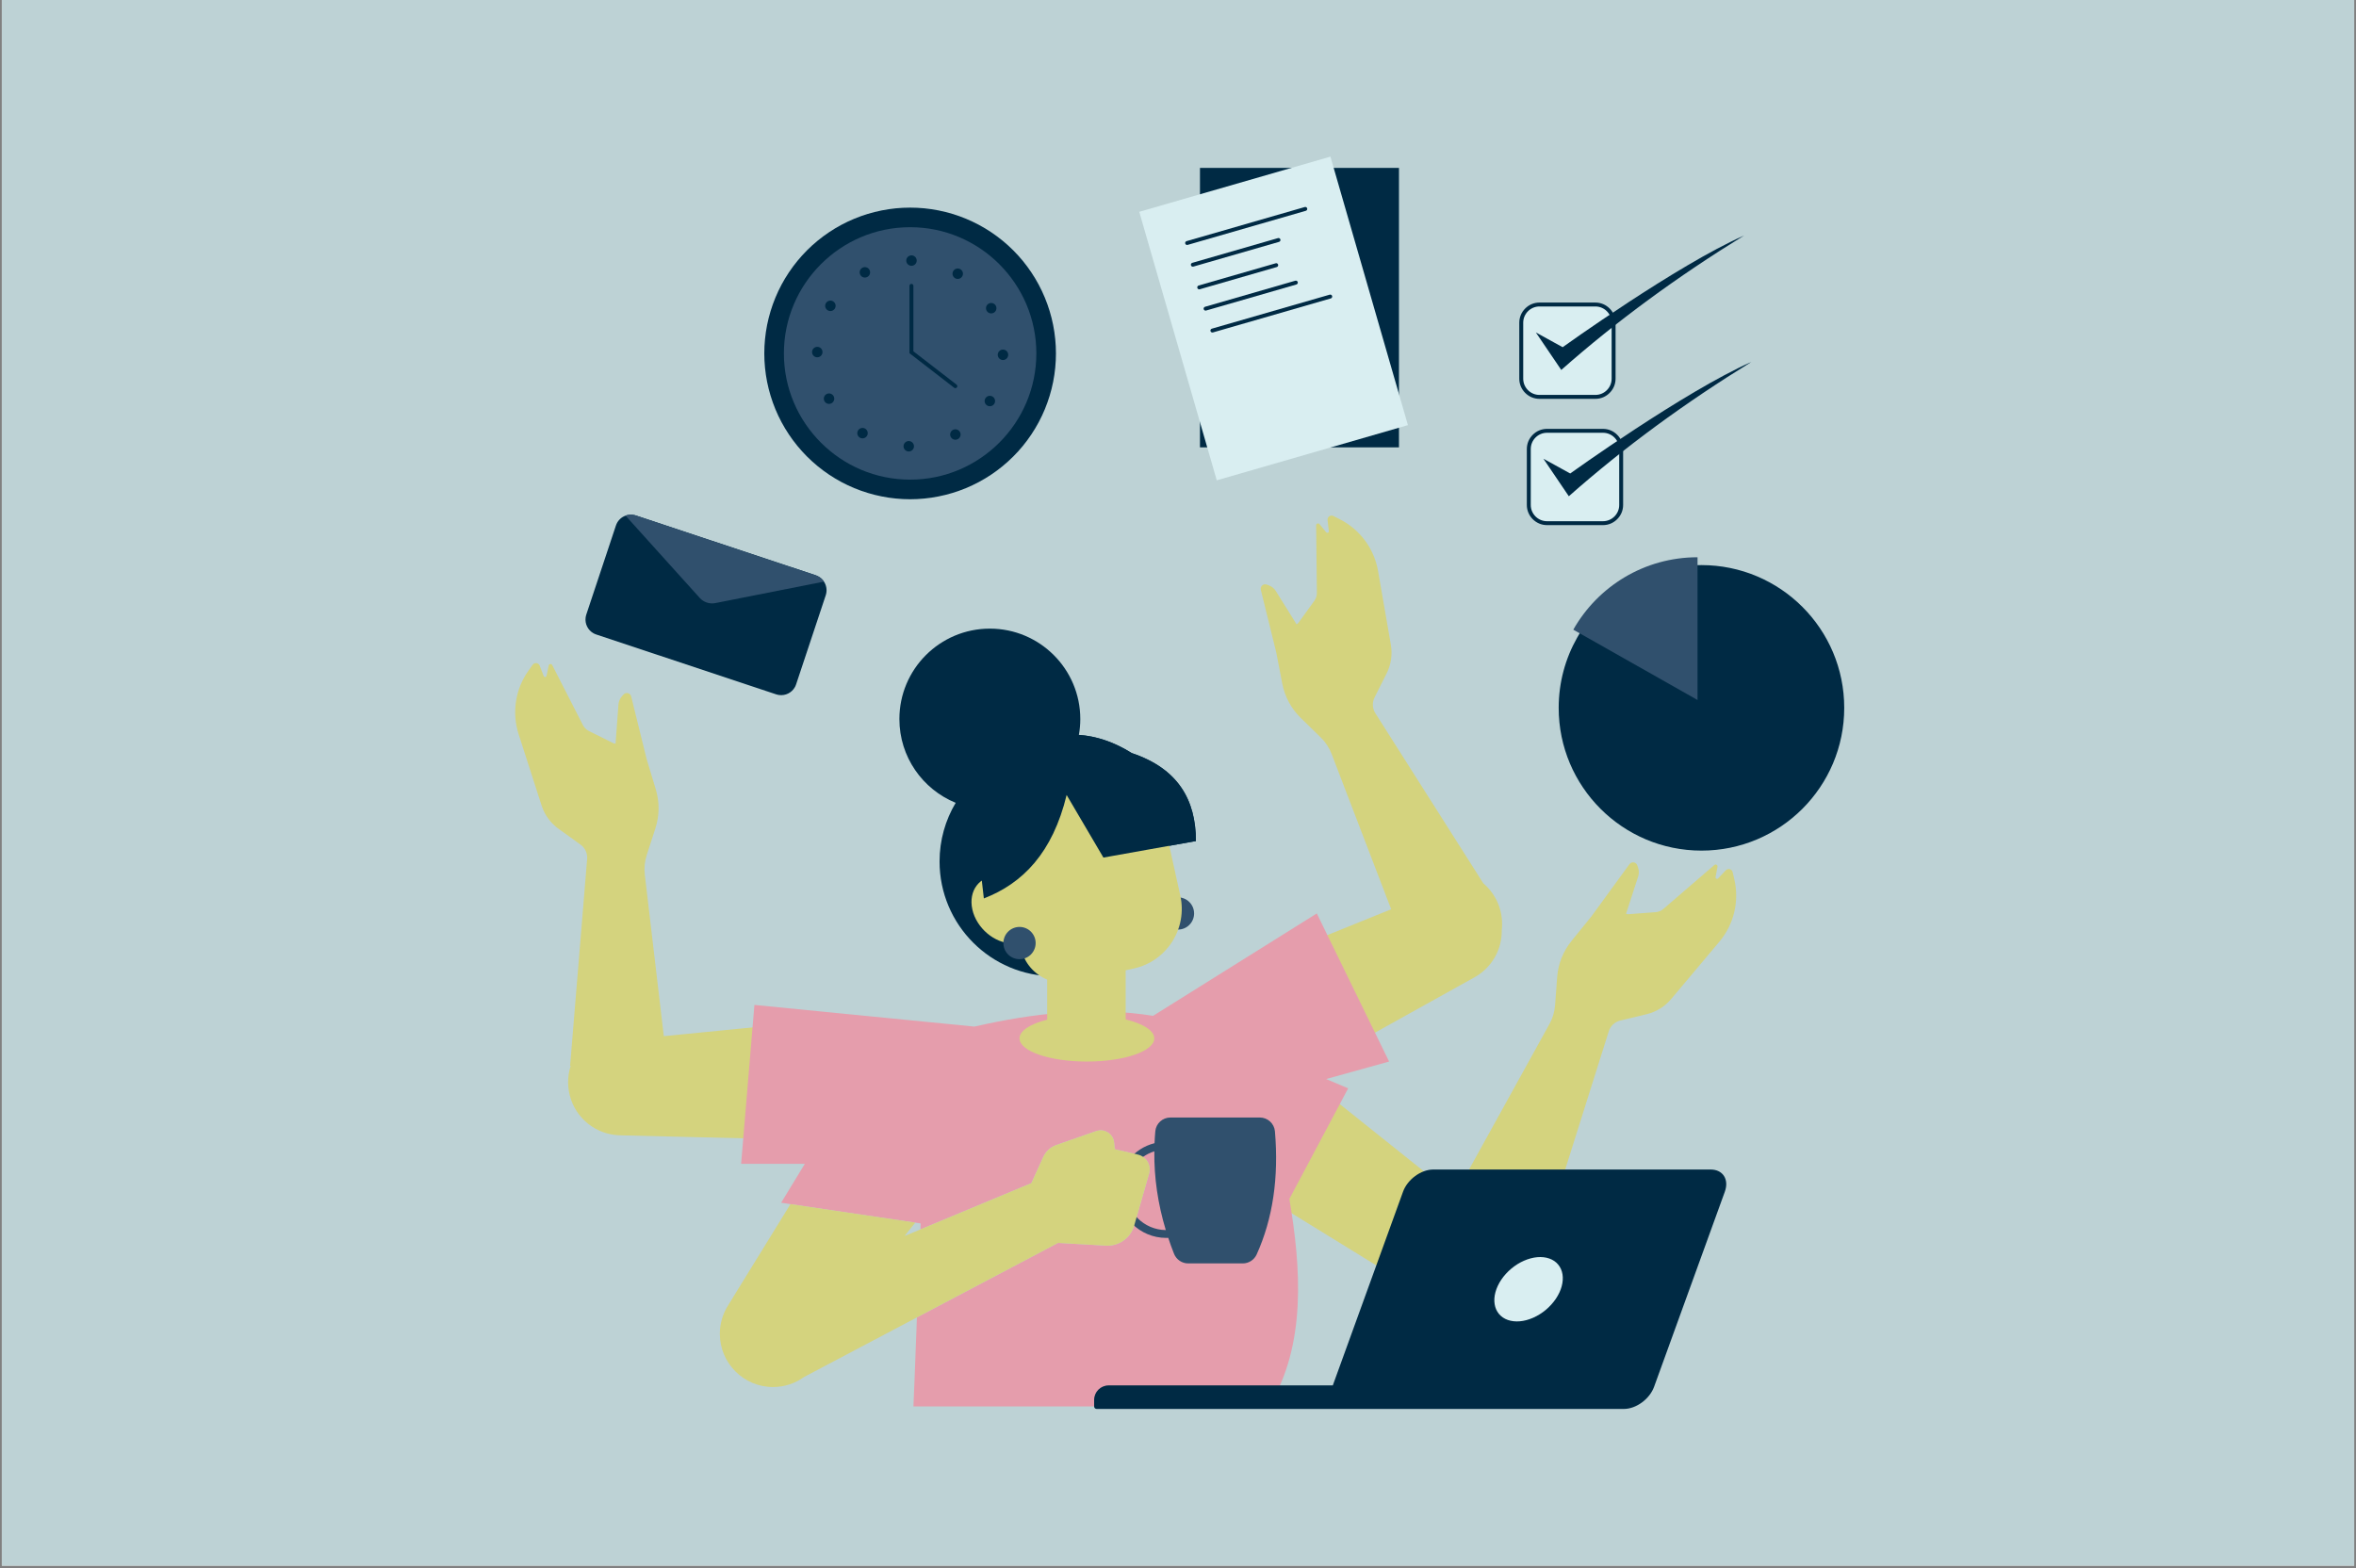 <svg xmlns="http://www.w3.org/2000/svg" xmlns:xlink="http://www.w3.org/1999/xlink" width="640" viewBox="0 0 480 319.5" height="426" preserveAspectRatio="xMidYMid meet"><rect x="0" y="0" width="480" height="319.5" fill="#808080" stroke="none"/><defs><clipPath id="cf59dfcaee"><path d="M 0.375 0 L 479.625 0 L 479.625 319 L 0.375 319 Z M 0.375 0 " clip-rule="nonzero"></path></clipPath><clipPath id="6fd7082c29"><path d="M 104.254 135 L 189 135 L 189 233 L 104.254 233 Z M 104.254 135 " clip-rule="nonzero"></path></clipPath><clipPath id="fc425022d7"><path d="M 232 31.898 L 287 31.898 L 287 98 L 232 98 Z M 232 31.898 " clip-rule="nonzero"></path></clipPath><clipPath id="737e815318"><path d="M 222 238 L 352 238 L 352 287.25 L 222 287.25 Z M 222 238 " clip-rule="nonzero"></path></clipPath></defs><g clip-path="url(#cf59dfcaee)"><path fill="#ffffff" d="M 0.375 0 L 479.625 0 L 479.625 319 L 0.375 319 Z M 0.375 0 " fill-opacity="1" fill-rule="nonzero"></path><path fill="#bdd2d5" d="M 0.375 0 L 479.625 0 L 479.625 319 L 0.375 319 Z M 0.375 0 " fill-opacity="1" fill-rule="nonzero"></path></g><path fill="#002a44" d="M 243.648 171.367 C 243.641 162.977 240.012 156.598 230.574 153.445 C 226.938 151.164 223.348 149.992 219.805 149.742 C 219.992 148.695 220.094 147.617 220.094 146.512 C 220.094 136.336 211.844 128.086 201.668 128.086 C 191.488 128.086 183.238 136.336 183.238 146.512 C 183.238 154.227 187.98 160.832 194.707 163.578 C 192.621 167.074 191.422 171.164 191.422 175.531 C 191.422 188.445 201.891 198.918 214.805 198.918 C 227.723 198.918 238.191 188.445 238.191 175.531 C 238.191 174.461 238.113 173.41 237.973 172.379 Z M 243.648 171.367 " fill-opacity="1" fill-rule="nonzero"></path><g clip-path="url(#6fd7082c29)"><path fill="#d4d37e" d="M 182.566 209.184 C 179.68 207.309 176.32 206.762 173.191 207.379 L 173.191 207.371 L 135.242 211.125 L 131.371 178.227 C 131.211 176.875 131.344 175.504 131.766 174.207 L 133.531 168.758 C 134.363 166.191 134.391 163.43 133.609 160.844 L 131.734 154.629 L 128.594 141.902 C 128.418 141.191 127.516 140.965 127.027 141.516 L 126.719 141.859 C 126.297 142.332 126.047 142.93 126 143.559 L 125.41 151.52 C 125.254 151.523 125.09 151.492 124.934 151.414 L 119.969 148.941 C 119.449 148.68 119.027 148.262 118.762 147.742 L 112.508 135.508 C 112.344 135.184 111.863 135.25 111.789 135.605 L 111.352 137.715 C 111.293 138.008 110.883 138.043 110.777 137.762 L 109.953 135.633 C 109.715 135.023 108.895 134.918 108.516 135.453 L 107.648 136.676 C 104.988 140.43 104.254 145.215 105.66 149.594 L 110.34 164.121 C 110.953 166.035 112.168 167.703 113.797 168.875 L 118.277 172.098 C 119.207 172.766 119.715 173.871 119.621 175.008 L 116.152 217.141 L 116.262 217.184 C 114.801 221.73 116.477 226.863 120.672 229.586 C 122.477 230.758 124.5 231.316 126.504 231.328 L 126.5 231.332 L 174.414 232.488 L 174.414 232.48 C 178.98 232.922 183.625 230.875 186.297 226.766 C 190.121 220.879 188.453 213.008 182.566 209.184 Z M 182.566 209.184 " fill-opacity="1" fill-rule="nonzero"></path></g><path fill="#d4d37e" d="M 306.031 188.285 C 306.031 184.957 304.547 181.969 302.199 179.977 L 280.207 145.324 C 279.594 144.355 279.531 143.145 280.039 142.121 L 282.516 137.188 C 283.41 135.395 283.711 133.348 283.367 131.371 L 280.758 116.332 C 279.969 111.805 277.094 107.91 272.992 105.816 L 271.66 105.141 C 271.074 104.844 270.398 105.316 270.469 105.969 L 270.734 108.234 C 270.766 108.531 270.391 108.691 270.199 108.461 L 268.832 106.793 C 268.602 106.512 268.145 106.68 268.145 107.039 L 268.297 120.785 C 268.305 121.367 268.121 121.934 267.785 122.406 L 264.539 126.898 C 264.434 127.043 264.309 127.148 264.164 127.219 L 259.941 120.441 C 259.613 119.906 259.109 119.492 258.52 119.27 L 258.09 119.109 C 257.395 118.852 256.699 119.469 256.875 120.188 L 260.012 132.91 L 261.242 139.281 C 261.746 141.93 263.055 144.363 264.984 146.258 L 269.082 150.258 C 270.055 151.207 270.812 152.363 271.301 153.633 L 283.43 185.266 L 247.758 199.711 L 247.762 199.719 C 244.703 200.625 241.98 202.672 240.297 205.672 C 236.863 211.793 239.039 219.539 245.16 222.973 C 249.438 225.375 254.504 225.023 258.344 222.516 L 258.348 222.52 L 300.234 199.23 L 300.23 199.23 C 302 198.285 303.531 196.852 304.586 194.977 C 305.559 193.242 305.992 191.352 305.961 189.496 C 306.004 189.098 306.031 188.695 306.031 188.285 Z M 306.031 188.285 " fill-opacity="1" fill-rule="nonzero"></path><path fill="#d4d37e" d="M 353.344 179.164 L 353.004 177.707 C 352.855 177.066 352.055 176.852 351.605 177.328 L 350.035 178.988 C 349.828 179.207 349.465 179.02 349.52 178.727 L 349.914 176.605 C 349.98 176.25 349.559 176.008 349.285 176.246 L 338.871 185.211 C 338.43 185.59 337.879 185.816 337.297 185.859 L 331.77 186.273 C 331.594 186.289 331.43 186.258 331.285 186.191 L 333.75 178.598 C 333.945 177.996 333.938 177.348 333.727 176.754 L 333.574 176.316 C 333.328 175.625 332.406 175.492 331.973 176.086 L 324.258 186.68 L 320.172 191.723 C 318.469 193.82 317.453 196.387 317.25 199.082 L 316.828 204.793 C 316.727 206.148 316.332 207.473 315.672 208.664 L 296.332 243.656 L 266.617 219.887 L 266.617 219.891 C 264.328 217.668 261.211 216.297 257.77 216.297 C 250.75 216.297 245.062 221.984 245.062 229.004 C 245.062 233.91 247.844 238.156 251.914 240.273 L 251.91 240.281 L 292.715 265.414 C 294.402 266.492 296.402 267.129 298.555 267.129 C 304.543 267.129 309.402 262.273 309.402 256.281 C 309.402 254.129 308.766 252.129 307.684 250.441 L 315.051 250.441 L 327.766 210.125 C 328.109 209.035 329 208.207 330.109 207.938 L 335.477 206.648 C 337.43 206.18 339.184 205.098 340.477 203.559 L 350.297 191.875 C 353.258 188.355 354.387 183.645 353.344 179.164 Z M 353.344 179.164 " fill-opacity="1" fill-rule="nonzero"></path><path fill="#002a44" d="M 375.734 144.227 C 375.734 160.289 362.715 173.316 346.648 173.316 C 330.586 173.316 317.559 160.289 317.559 144.227 C 317.559 139.023 318.934 134.129 321.336 129.898 C 326.324 121.086 335.793 115.141 346.648 115.141 C 362.715 115.141 375.734 128.16 375.734 144.227 Z M 375.734 144.227 " fill-opacity="1" fill-rule="nonzero"></path><path fill="#30506d" d="M 345.848 113.543 L 345.848 142.629 L 320.535 128.301 C 325.527 119.488 334.992 113.543 345.848 113.543 Z M 345.848 113.543 " fill-opacity="1" fill-rule="nonzero"></path><path fill="#002a44" d="M 215.133 72.012 C 215.133 72.984 215.086 73.957 214.988 74.926 C 214.895 75.895 214.75 76.855 214.562 77.809 C 214.371 78.762 214.137 79.707 213.852 80.637 C 213.57 81.566 213.242 82.48 212.871 83.383 C 212.5 84.281 212.082 85.16 211.625 86.016 C 211.164 86.875 210.668 87.707 210.125 88.516 C 209.586 89.328 209.008 90.105 208.391 90.859 C 207.773 91.613 207.121 92.332 206.43 93.02 C 205.742 93.707 205.023 94.359 204.27 94.977 C 203.52 95.594 202.738 96.172 201.93 96.715 C 201.121 97.254 200.285 97.754 199.43 98.215 C 198.57 98.672 197.691 99.086 196.793 99.461 C 195.895 99.832 194.98 100.16 194.047 100.441 C 193.117 100.723 192.176 100.961 191.219 101.148 C 190.266 101.34 189.305 101.484 188.336 101.578 C 187.367 101.672 186.398 101.723 185.426 101.723 C 184.449 101.723 183.48 101.672 182.512 101.578 C 181.543 101.484 180.582 101.34 179.629 101.148 C 178.676 100.961 177.73 100.723 176.801 100.441 C 175.871 100.16 174.953 99.832 174.055 99.461 C 173.156 99.086 172.277 98.672 171.418 98.215 C 170.562 97.754 169.727 97.254 168.918 96.715 C 168.109 96.172 167.328 95.594 166.578 94.977 C 165.824 94.359 165.105 93.707 164.418 93.02 C 163.73 92.332 163.078 91.613 162.461 90.859 C 161.844 90.105 161.262 89.328 160.723 88.516 C 160.184 87.707 159.684 86.875 159.223 86.016 C 158.766 85.16 158.348 84.281 157.977 83.383 C 157.605 82.48 157.277 81.566 156.996 80.637 C 156.711 79.707 156.477 78.762 156.285 77.809 C 156.098 76.855 155.953 75.895 155.859 74.926 C 155.762 73.957 155.715 72.984 155.715 72.012 C 155.715 71.039 155.762 70.07 155.859 69.102 C 155.953 68.133 156.098 67.172 156.285 66.215 C 156.477 65.262 156.711 64.32 156.996 63.387 C 157.277 62.457 157.605 61.543 157.977 60.645 C 158.348 59.746 158.766 58.867 159.223 58.008 C 159.684 57.148 160.184 56.316 160.723 55.508 C 161.262 54.699 161.844 53.918 162.461 53.164 C 163.078 52.414 163.73 51.695 164.418 51.004 C 165.105 50.316 165.824 49.664 166.578 49.047 C 167.328 48.43 168.109 47.852 168.918 47.312 C 169.727 46.77 170.562 46.27 171.418 45.812 C 172.277 45.352 173.156 44.938 174.055 44.566 C 174.953 44.191 175.871 43.867 176.801 43.582 C 177.73 43.301 178.676 43.066 179.629 42.875 C 180.582 42.684 181.543 42.543 182.512 42.445 C 183.48 42.352 184.449 42.305 185.426 42.305 C 186.398 42.305 187.367 42.352 188.336 42.445 C 189.305 42.543 190.266 42.684 191.219 42.875 C 192.176 43.066 193.117 43.301 194.047 43.582 C 194.98 43.867 195.895 44.191 196.793 44.566 C 197.691 44.938 198.57 45.352 199.43 45.812 C 200.285 46.27 201.121 46.77 201.93 47.312 C 202.738 47.852 203.52 48.43 204.27 49.047 C 205.023 49.664 205.742 50.316 206.43 51.004 C 207.121 51.695 207.773 52.414 208.391 53.164 C 209.008 53.918 209.586 54.699 210.125 55.508 C 210.668 56.316 211.164 57.148 211.625 58.008 C 212.082 58.867 212.5 59.746 212.871 60.645 C 213.242 61.543 213.57 62.457 213.852 63.387 C 214.137 64.32 214.371 65.262 214.562 66.215 C 214.75 67.172 214.895 68.133 214.988 69.102 C 215.086 70.07 215.133 71.039 215.133 72.012 Z M 215.133 72.012 " fill-opacity="1" fill-rule="nonzero"></path><path fill="#30506d" d="M 185.426 97.73 C 171.242 97.73 159.707 86.191 159.707 72.012 C 159.707 57.832 171.242 46.293 185.426 46.293 C 199.605 46.293 211.141 57.832 211.141 72.012 C 211.141 86.191 199.605 97.73 185.426 97.73 Z M 185.426 97.73 " fill-opacity="1" fill-rule="nonzero"></path><path fill="#002a44" d="M 186.766 53.098 C 186.766 53.238 186.738 53.371 186.684 53.504 C 186.633 53.633 186.555 53.75 186.453 53.848 C 186.355 53.949 186.238 54.023 186.109 54.078 C 185.98 54.133 185.844 54.16 185.703 54.16 C 185.562 54.16 185.426 54.133 185.297 54.078 C 185.164 54.023 185.051 53.949 184.949 53.848 C 184.852 53.75 184.773 53.633 184.719 53.504 C 184.664 53.371 184.637 53.238 184.637 53.098 C 184.637 52.953 184.664 52.82 184.719 52.688 C 184.773 52.559 184.852 52.441 184.949 52.344 C 185.051 52.242 185.164 52.168 185.297 52.113 C 185.426 52.059 185.562 52.031 185.703 52.031 C 185.844 52.031 185.98 52.059 186.109 52.113 C 186.238 52.168 186.355 52.242 186.453 52.344 C 186.555 52.441 186.633 52.559 186.684 52.688 C 186.738 52.82 186.766 52.953 186.766 53.098 Z M 186.766 53.098 " fill-opacity="1" fill-rule="nonzero"></path><path fill="#002a44" d="M 177.27 55.492 C 177.27 55.633 177.242 55.77 177.191 55.898 C 177.137 56.027 177.059 56.145 176.961 56.242 C 176.859 56.344 176.746 56.422 176.613 56.473 C 176.484 56.527 176.348 56.555 176.207 56.555 C 176.066 56.555 175.93 56.527 175.801 56.473 C 175.668 56.422 175.555 56.344 175.453 56.242 C 175.355 56.145 175.277 56.027 175.223 55.898 C 175.168 55.77 175.145 55.633 175.145 55.492 C 175.145 55.352 175.168 55.215 175.223 55.086 C 175.277 54.953 175.355 54.84 175.453 54.738 C 175.555 54.641 175.668 54.562 175.801 54.508 C 175.93 54.453 176.066 54.426 176.207 54.426 C 176.348 54.426 176.484 54.453 176.613 54.508 C 176.746 54.562 176.859 54.641 176.961 54.738 C 177.059 54.84 177.137 54.953 177.191 55.086 C 177.242 55.215 177.27 55.352 177.27 55.492 Z M 177.27 55.492 " fill-opacity="1" fill-rule="nonzero"></path><path fill="#002a44" d="M 170.246 62.312 C 170.246 62.453 170.219 62.59 170.164 62.719 C 170.109 62.852 170.035 62.965 169.934 63.066 C 169.832 63.164 169.719 63.242 169.59 63.297 C 169.457 63.352 169.324 63.379 169.18 63.379 C 169.039 63.379 168.906 63.352 168.773 63.297 C 168.645 63.242 168.527 63.164 168.43 63.066 C 168.328 62.965 168.254 62.852 168.199 62.719 C 168.145 62.59 168.117 62.453 168.117 62.312 C 168.117 62.172 168.145 62.035 168.199 61.906 C 168.254 61.777 168.328 61.66 168.43 61.562 C 168.527 61.461 168.645 61.383 168.773 61.332 C 168.906 61.277 169.039 61.25 169.18 61.25 C 169.324 61.25 169.457 61.277 169.59 61.332 C 169.719 61.383 169.832 61.461 169.934 61.562 C 170.035 61.66 170.109 61.777 170.164 61.906 C 170.219 62.035 170.246 62.172 170.246 62.312 Z M 170.246 62.312 " fill-opacity="1" fill-rule="nonzero"></path><path fill="#002a44" d="M 167.57 71.734 C 167.57 71.875 167.547 72.012 167.492 72.141 C 167.438 72.273 167.359 72.387 167.262 72.488 C 167.16 72.586 167.047 72.664 166.914 72.719 C 166.785 72.77 166.648 72.797 166.508 72.797 C 166.367 72.797 166.23 72.77 166.102 72.719 C 165.969 72.664 165.855 72.586 165.754 72.488 C 165.656 72.387 165.578 72.273 165.523 72.141 C 165.473 72.012 165.445 71.875 165.445 71.734 C 165.445 71.594 165.473 71.457 165.523 71.328 C 165.578 71.195 165.656 71.082 165.754 70.98 C 165.855 70.883 165.969 70.805 166.102 70.75 C 166.23 70.695 166.367 70.672 166.508 70.672 C 166.648 70.672 166.785 70.695 166.914 70.75 C 167.047 70.805 167.16 70.883 167.262 70.98 C 167.359 71.082 167.438 71.195 167.492 71.328 C 167.547 71.457 167.57 71.594 167.57 71.734 Z M 167.57 71.734 " fill-opacity="1" fill-rule="nonzero"></path><path fill="#002a44" d="M 169.969 81.23 C 169.969 81.371 169.941 81.508 169.887 81.637 C 169.832 81.766 169.754 81.883 169.656 81.98 C 169.555 82.082 169.441 82.16 169.309 82.211 C 169.18 82.266 169.043 82.293 168.902 82.293 C 168.762 82.293 168.625 82.266 168.496 82.211 C 168.367 82.16 168.25 82.082 168.152 81.98 C 168.051 81.883 167.973 81.766 167.922 81.637 C 167.867 81.508 167.84 81.371 167.84 81.23 C 167.84 81.09 167.867 80.953 167.922 80.824 C 167.973 80.691 168.051 80.578 168.152 80.477 C 168.25 80.379 168.367 80.301 168.496 80.246 C 168.625 80.191 168.762 80.164 168.902 80.164 C 169.043 80.164 169.18 80.191 169.309 80.246 C 169.441 80.301 169.555 80.379 169.656 80.477 C 169.754 80.578 169.832 80.691 169.887 80.824 C 169.941 80.953 169.969 81.09 169.969 81.23 Z M 169.969 81.23 " fill-opacity="1" fill-rule="nonzero"></path><path fill="#002a44" d="M 176.789 88.254 C 176.789 88.395 176.762 88.531 176.707 88.664 C 176.656 88.793 176.578 88.906 176.477 89.008 C 176.379 89.105 176.262 89.184 176.133 89.238 C 176.004 89.293 175.867 89.32 175.727 89.32 C 175.586 89.32 175.449 89.293 175.32 89.238 C 175.188 89.184 175.074 89.105 174.973 89.008 C 174.875 88.906 174.797 88.793 174.742 88.664 C 174.688 88.531 174.66 88.395 174.66 88.254 C 174.66 88.113 174.688 87.977 174.742 87.848 C 174.797 87.719 174.875 87.602 174.973 87.504 C 175.074 87.402 175.188 87.324 175.32 87.273 C 175.449 87.219 175.586 87.191 175.727 87.191 C 175.867 87.191 176.004 87.219 176.133 87.273 C 176.262 87.324 176.379 87.402 176.477 87.504 C 176.578 87.602 176.656 87.719 176.707 87.848 C 176.762 87.977 176.789 88.113 176.789 88.254 Z M 176.789 88.254 " fill-opacity="1" fill-rule="nonzero"></path><path fill="#002a44" d="M 186.211 90.93 C 186.211 91.07 186.184 91.207 186.129 91.336 C 186.074 91.465 186 91.582 185.898 91.68 C 185.801 91.781 185.684 91.855 185.555 91.91 C 185.422 91.965 185.289 91.992 185.148 91.992 C 185.004 91.992 184.871 91.965 184.738 91.91 C 184.609 91.855 184.492 91.781 184.395 91.68 C 184.293 91.582 184.219 91.465 184.164 91.336 C 184.109 91.207 184.082 91.07 184.082 90.93 C 184.082 90.789 184.109 90.652 184.164 90.52 C 184.219 90.391 184.293 90.277 184.395 90.176 C 184.492 90.078 184.609 90 184.738 89.945 C 184.871 89.891 185.004 89.863 185.148 89.863 C 185.289 89.863 185.422 89.891 185.555 89.945 C 185.684 90 185.801 90.078 185.898 90.176 C 186 90.277 186.074 90.391 186.129 90.52 C 186.184 90.652 186.211 90.789 186.211 90.93 Z M 186.211 90.93 " fill-opacity="1" fill-rule="nonzero"></path><path fill="#002a44" d="M 195.707 88.535 C 195.707 88.676 195.68 88.809 195.625 88.941 C 195.57 89.07 195.492 89.188 195.395 89.285 C 195.293 89.387 195.18 89.461 195.047 89.516 C 194.918 89.57 194.781 89.598 194.641 89.598 C 194.5 89.598 194.363 89.57 194.234 89.516 C 194.105 89.461 193.988 89.387 193.891 89.285 C 193.789 89.188 193.711 89.07 193.66 88.941 C 193.605 88.809 193.578 88.676 193.578 88.535 C 193.578 88.391 193.605 88.258 193.66 88.125 C 193.711 87.996 193.789 87.879 193.891 87.781 C 193.988 87.68 194.105 87.605 194.234 87.551 C 194.363 87.496 194.5 87.469 194.641 87.469 C 194.781 87.469 194.918 87.496 195.047 87.551 C 195.18 87.605 195.293 87.68 195.395 87.781 C 195.492 87.879 195.57 87.996 195.625 88.125 C 195.68 88.258 195.707 88.391 195.707 88.535 Z M 195.707 88.535 " fill-opacity="1" fill-rule="nonzero"></path><path fill="#002a44" d="M 202.73 81.711 C 202.73 81.852 202.703 81.988 202.652 82.117 C 202.598 82.25 202.52 82.363 202.418 82.465 C 202.32 82.562 202.203 82.641 202.074 82.695 C 201.945 82.746 201.809 82.773 201.668 82.773 C 201.527 82.773 201.391 82.746 201.262 82.695 C 201.129 82.641 201.016 82.562 200.914 82.465 C 200.816 82.363 200.738 82.25 200.684 82.117 C 200.629 81.988 200.602 81.852 200.602 81.711 C 200.602 81.57 200.629 81.434 200.684 81.305 C 200.738 81.172 200.816 81.059 200.914 80.957 C 201.016 80.859 201.129 80.781 201.262 80.727 C 201.391 80.676 201.527 80.648 201.668 80.648 C 201.809 80.648 201.945 80.676 202.074 80.727 C 202.203 80.781 202.32 80.859 202.418 80.957 C 202.52 81.059 202.598 81.172 202.652 81.305 C 202.703 81.434 202.73 81.57 202.73 81.711 Z M 202.73 81.711 " fill-opacity="1" fill-rule="nonzero"></path><path fill="#002a44" d="M 205.406 72.289 C 205.406 72.434 205.379 72.566 205.324 72.699 C 205.27 72.828 205.191 72.941 205.094 73.043 C 204.992 73.145 204.879 73.219 204.746 73.273 C 204.617 73.328 204.48 73.355 204.34 73.355 C 204.199 73.355 204.062 73.328 203.934 73.273 C 203.805 73.219 203.688 73.145 203.59 73.043 C 203.488 72.941 203.41 72.828 203.359 72.699 C 203.305 72.566 203.277 72.434 203.277 72.289 C 203.277 72.148 203.305 72.016 203.359 71.883 C 203.41 71.754 203.488 71.637 203.59 71.539 C 203.688 71.438 203.805 71.363 203.934 71.309 C 204.062 71.254 204.199 71.227 204.34 71.227 C 204.48 71.227 204.617 71.254 204.746 71.309 C 204.879 71.363 204.992 71.438 205.094 71.539 C 205.191 71.637 205.27 71.754 205.324 71.883 C 205.379 72.016 205.406 72.148 205.406 72.289 Z M 205.406 72.289 " fill-opacity="1" fill-rule="nonzero"></path><path fill="#002a44" d="M 203.008 62.797 C 203.008 62.938 202.98 63.07 202.93 63.203 C 202.875 63.332 202.797 63.449 202.699 63.547 C 202.598 63.648 202.484 63.723 202.352 63.777 C 202.223 63.832 202.086 63.859 201.945 63.859 C 201.805 63.859 201.668 63.832 201.539 63.777 C 201.406 63.723 201.293 63.648 201.191 63.547 C 201.094 63.449 201.016 63.332 200.961 63.203 C 200.906 63.07 200.883 62.938 200.883 62.797 C 200.883 62.652 200.906 62.52 200.961 62.387 C 201.016 62.258 201.094 62.141 201.191 62.043 C 201.293 61.941 201.406 61.867 201.539 61.812 C 201.668 61.758 201.805 61.73 201.945 61.73 C 202.086 61.73 202.223 61.758 202.352 61.812 C 202.484 61.867 202.598 61.941 202.699 62.043 C 202.797 62.141 202.875 62.258 202.93 62.387 C 202.98 62.52 203.008 62.652 203.008 62.797 Z M 203.008 62.797 " fill-opacity="1" fill-rule="nonzero"></path><path fill="#002a44" d="M 196.188 55.77 C 196.188 55.91 196.16 56.047 196.105 56.176 C 196.051 56.309 195.977 56.422 195.875 56.523 C 195.777 56.621 195.66 56.699 195.531 56.754 C 195.398 56.809 195.266 56.832 195.125 56.832 C 194.98 56.832 194.848 56.809 194.715 56.754 C 194.586 56.699 194.473 56.621 194.371 56.523 C 194.27 56.422 194.195 56.309 194.141 56.176 C 194.086 56.047 194.059 55.91 194.059 55.77 C 194.059 55.629 194.086 55.492 194.141 55.363 C 194.195 55.23 194.27 55.117 194.371 55.016 C 194.473 54.918 194.586 54.84 194.715 54.785 C 194.848 54.734 194.98 54.707 195.125 54.707 C 195.266 54.707 195.398 54.734 195.531 54.785 C 195.66 54.84 195.777 54.918 195.875 55.016 C 195.977 55.117 196.051 55.23 196.105 55.363 C 196.16 55.492 196.188 55.629 196.188 55.77 Z M 196.188 55.77 " fill-opacity="1" fill-rule="nonzero"></path><path fill="#002a44" d="M 194.641 79.086 C 194.555 79.086 194.469 79.059 194.398 79.004 L 185.293 71.969 L 185.293 58.238 C 185.293 58.02 185.469 57.84 185.691 57.84 C 185.91 57.84 186.09 58.02 186.09 58.238 L 186.09 71.578 L 194.887 78.371 C 195.059 78.508 195.094 78.758 194.957 78.93 C 194.879 79.035 194.762 79.086 194.641 79.086 Z M 194.641 79.086 " fill-opacity="1" fill-rule="nonzero"></path><path fill="#002a44" d="M 244.477 34.211 L 285.02 34.211 L 285.02 91.152 L 244.477 91.152 Z M 244.477 34.211 " fill-opacity="1" fill-rule="nonzero"></path><g clip-path="url(#fc425022d7)"><path fill="#d9eef1" d="M 232.105 43.156 L 271.055 31.914 L 286.844 86.621 L 247.895 97.867 Z M 232.105 43.156 " fill-opacity="1" fill-rule="nonzero"></path></g><path fill="#002a44" d="M 241.855 49.516 L 265.934 42.566 " fill-opacity="1" fill-rule="nonzero"></path><path fill="#002a44" d="M 266.047 42.949 L 241.965 49.898 C 241.754 49.961 241.535 49.84 241.473 49.629 C 241.41 49.414 241.535 49.195 241.746 49.133 L 265.824 42.184 C 266.039 42.121 266.258 42.242 266.32 42.457 C 266.379 42.668 266.258 42.887 266.047 42.949 Z M 266.047 42.949 " fill-opacity="1" fill-rule="nonzero"></path><path fill="#002a44" d="M 243.02 53.938 L 260.477 48.898 " fill-opacity="1" fill-rule="nonzero"></path><path fill="#002a44" d="M 260.586 49.281 L 243.129 54.32 C 242.918 54.383 242.695 54.262 242.637 54.047 C 242.574 53.836 242.695 53.617 242.906 53.555 L 260.367 48.516 C 260.578 48.453 260.797 48.574 260.859 48.789 C 260.922 49 260.801 49.223 260.586 49.281 Z M 260.586 49.281 " fill-opacity="1" fill-rule="nonzero"></path><path fill="#002a44" d="M 244.32 58.559 L 260.016 54.027 " fill-opacity="1" fill-rule="nonzero"></path><path fill="#002a44" d="M 260.125 54.41 L 244.434 58.941 C 244.219 59 244 58.879 243.938 58.668 C 243.875 58.457 244 58.234 244.211 58.172 L 259.906 53.645 C 260.117 53.582 260.34 53.703 260.398 53.918 C 260.461 54.129 260.34 54.348 260.125 54.41 Z M 260.125 54.41 " fill-opacity="1" fill-rule="nonzero"></path><path fill="#002a44" d="M 245.617 62.891 L 264.012 57.582 " fill-opacity="1" fill-rule="nonzero"></path><path fill="#002a44" d="M 264.125 57.965 L 245.73 63.273 C 245.516 63.336 245.297 63.211 245.234 63 C 245.172 62.789 245.297 62.566 245.508 62.508 L 263.902 57.195 C 264.113 57.137 264.336 57.258 264.398 57.469 C 264.457 57.68 264.336 57.902 264.125 57.965 Z M 264.125 57.965 " fill-opacity="1" fill-rule="nonzero"></path><path fill="#002a44" d="M 247.004 67.355 L 271.02 60.422 " fill-opacity="1" fill-rule="nonzero"></path><path fill="#002a44" d="M 271.133 60.805 L 247.113 67.738 C 246.902 67.797 246.684 67.676 246.621 67.465 C 246.559 67.254 246.68 67.031 246.895 66.969 L 270.91 60.039 C 271.121 59.977 271.344 60.098 271.402 60.312 C 271.465 60.523 271.344 60.742 271.133 60.805 Z M 271.133 60.805 " fill-opacity="1" fill-rule="nonzero"></path><path fill="#002a44" d="M 168.234 121.285 L 162.195 139.441 C 162.16 139.547 162.121 139.645 162.074 139.75 C 162.035 139.832 161.992 139.918 161.949 140.004 C 161.312 141.148 160.031 141.789 158.734 141.613 C 158.641 141.598 158.543 141.586 158.453 141.562 C 158.344 141.539 158.238 141.512 158.133 141.477 L 121.488 129.285 C 121.379 129.25 121.281 129.211 121.18 129.164 C 121.09 129.129 121.008 129.082 120.922 129.039 C 119.777 128.402 119.137 127.121 119.312 125.824 C 119.328 125.73 119.34 125.633 119.363 125.543 C 119.387 125.434 119.414 125.332 119.449 125.223 L 125.488 107.07 C 125.523 106.961 125.562 106.863 125.609 106.762 C 125.973 105.953 126.645 105.352 127.445 105.066 C 128.008 104.863 128.625 104.812 129.23 104.945 C 129.324 104.965 129.422 104.988 129.512 105.02 L 166.242 117.234 C 166.328 117.266 166.422 117.301 166.508 117.344 C 167.074 117.598 167.543 118.012 167.867 118.508 C 168.336 119.219 168.516 120.102 168.32 120.965 C 168.297 121.074 168.27 121.18 168.234 121.285 Z M 168.234 121.285 " fill-opacity="1" fill-rule="nonzero"></path><path fill="#30506d" d="M 167.887 118.508 L 167.867 118.508 L 145.738 122.883 C 144.566 123.113 143.355 122.711 142.555 121.82 L 127.445 105.066 L 127.434 105.047 C 127.996 104.844 128.617 104.797 129.23 104.945 C 129.324 104.965 129.422 104.988 129.512 105.02 L 166.242 117.234 C 166.328 117.266 166.422 117.301 166.508 117.344 C 167.09 117.59 167.559 118.004 167.887 118.508 Z M 167.887 118.508 " fill-opacity="1" fill-rule="nonzero"></path><path fill="#d9eef1" d="M 327.562 106.598 L 314.199 106.598 C 312.691 106.598 311.473 105.379 311.473 103.871 L 311.473 90.508 C 311.473 89 312.691 87.781 314.199 87.781 L 327.562 87.781 C 329.066 87.781 330.289 89 330.289 90.508 L 330.289 103.871 C 330.289 105.379 329.066 106.598 327.562 106.598 Z M 327.562 106.598 " fill-opacity="1" fill-rule="nonzero"></path><path fill="#002a44" d="M 326.582 106.996 L 315.18 106.996 C 312.914 106.996 311.07 105.156 311.07 102.891 L 311.07 91.488 C 311.07 89.223 312.914 87.383 315.18 87.383 L 326.582 87.383 C 328.844 87.383 330.688 89.223 330.688 91.488 L 330.688 102.891 C 330.688 105.156 328.844 106.996 326.582 106.996 Z M 315.18 88.18 C 313.355 88.18 311.871 89.664 311.871 91.488 L 311.871 102.891 C 311.871 104.715 313.355 106.199 315.18 106.199 L 326.582 106.199 C 328.406 106.199 329.891 104.715 329.891 102.891 L 329.891 91.488 C 329.891 89.664 328.406 88.18 326.582 88.18 Z M 315.18 88.18 " fill-opacity="1" fill-rule="nonzero"></path><path fill="#002a44" d="M 314.449 93.469 L 319.625 101.113 C 330.914 91.129 343.367 82.035 356.852 73.73 C 343.195 79.742 319.906 96.473 319.906 96.473 Z M 314.449 93.469 " fill-opacity="1" fill-rule="nonzero"></path><path fill="#d9eef1" d="M 326.023 80.867 L 312.656 80.867 C 311.152 80.867 309.93 79.645 309.93 78.141 L 309.93 64.773 C 309.93 63.27 311.152 62.047 312.656 62.047 L 326.023 62.047 C 327.527 62.047 328.75 63.27 328.75 64.773 L 328.75 78.141 C 328.75 79.645 327.527 80.867 326.023 80.867 Z M 326.023 80.867 " fill-opacity="1" fill-rule="nonzero"></path><path fill="#002a44" d="M 325.039 81.266 L 313.641 81.266 C 311.375 81.266 309.531 79.422 309.531 77.156 L 309.531 65.758 C 309.531 63.492 311.375 61.648 313.641 61.648 L 325.039 61.648 C 327.305 61.648 329.148 63.492 329.148 65.758 L 329.148 77.156 C 329.148 79.422 327.305 81.266 325.039 81.266 Z M 313.641 62.445 C 311.816 62.445 310.332 63.934 310.332 65.758 L 310.332 77.156 C 310.332 78.98 311.816 80.465 313.641 80.465 L 325.039 80.465 C 326.863 80.465 328.348 78.98 328.348 77.156 L 328.348 65.758 C 328.348 63.934 326.863 62.445 325.039 62.445 Z M 313.641 62.445 " fill-opacity="1" fill-rule="nonzero"></path><path fill="#002a44" d="M 312.906 67.738 L 318.086 75.379 C 329.375 65.398 341.828 56.305 355.312 48 C 341.656 54.008 318.367 70.742 318.367 70.742 Z M 312.906 67.738 " fill-opacity="1" fill-rule="nonzero"></path><path fill="#30506d" d="M 243.281 186.121 C 243.281 186.555 243.195 186.977 243.031 187.379 C 242.863 187.781 242.625 188.137 242.316 188.445 C 242.012 188.754 241.656 188.988 241.254 189.156 C 240.848 189.324 240.43 189.406 239.996 189.406 C 239.559 189.406 239.141 189.324 238.738 189.156 C 238.336 188.988 237.98 188.754 237.672 188.445 C 237.363 188.137 237.125 187.781 236.957 187.379 C 236.793 186.977 236.707 186.555 236.707 186.121 C 236.707 185.684 236.793 185.266 236.957 184.863 C 237.125 184.461 237.363 184.105 237.672 183.797 C 237.98 183.488 238.336 183.25 238.738 183.086 C 239.141 182.918 239.559 182.836 239.996 182.836 C 240.43 182.836 240.848 182.918 241.254 183.086 C 241.656 183.25 242.012 183.488 242.316 183.797 C 242.625 184.105 242.863 184.461 243.031 184.863 C 243.195 185.266 243.281 185.684 243.281 186.121 Z M 243.281 186.121 " fill-opacity="1" fill-rule="nonzero"></path><path fill="#e59dac" d="M 274.668 221.754 L 262.691 244.285 C 265.051 258.258 266.211 274.055 258.535 286.562 L 186.098 286.562 C 186.164 285.703 186.461 277.52 186.809 268.426 L 215.57 253.246 L 225.301 253.801 C 227.953 253.957 230.355 252.254 231.082 249.699 L 234.109 239.129 C 234.598 237.418 233.551 235.645 231.816 235.246 L 227.125 234.164 L 226.98 232.77 C 226.793 231.008 225.008 229.883 223.336 230.469 L 215.23 233.297 C 214.039 233.715 213.062 234.605 212.543 235.758 L 210.129 241.074 L 208.328 241.824 L 187.52 250.5 C 187.535 250.074 187.555 249.676 187.57 249.277 L 186.473 249.113 L 161.043 245.348 L 159.148 245.062 L 163.969 237.137 L 150.992 237.137 L 153.703 204.758 L 198.527 209.172 C 210.551 206.414 222.887 205.051 234.926 206.98 L 268.281 186.117 L 283.008 216.297 L 270.18 219.859 Z M 274.668 221.754 " fill-opacity="1" fill-rule="nonzero"></path><g clip-path="url(#737e815318)"><path fill="#002a44" d="M 348.531 238.297 L 291.996 238.297 C 289.504 238.297 286.75 240.32 285.848 242.812 L 271.539 282.281 L 225.867 282.281 C 224.238 282.281 222.914 283.605 222.914 285.234 L 222.914 286.574 C 222.914 286.852 223.141 287.078 223.422 287.078 L 330.848 287.078 C 333.34 287.078 336.094 285.059 336.996 282.566 L 351.41 242.812 C 352.312 240.32 351.023 238.297 348.531 238.297 Z M 348.531 238.297 " fill-opacity="1" fill-rule="nonzero"></path></g><path fill="#d9eef1" d="M 317.449 257.656 C 317.68 257.93 317.871 258.234 318.02 258.57 C 318.168 258.906 318.273 259.266 318.336 259.645 C 318.395 260.027 318.414 260.426 318.383 260.836 C 318.355 261.25 318.285 261.672 318.168 262.102 C 318.051 262.531 317.891 262.957 317.691 263.387 C 317.488 263.812 317.25 264.234 316.973 264.645 C 316.695 265.055 316.383 265.449 316.039 265.828 C 315.699 266.207 315.328 266.559 314.934 266.891 C 314.535 267.223 314.121 267.523 313.688 267.793 C 313.254 268.062 312.812 268.297 312.359 268.496 C 311.906 268.695 311.449 268.855 310.992 268.98 C 310.535 269.102 310.086 269.18 309.641 269.219 C 309.199 269.258 308.773 269.254 308.359 269.207 C 307.949 269.16 307.562 269.074 307.195 268.945 C 306.832 268.816 306.5 268.652 306.195 268.445 C 305.891 268.238 305.625 267.996 305.395 267.723 C 305.164 267.445 304.977 267.141 304.824 266.805 C 304.676 266.469 304.57 266.109 304.512 265.73 C 304.449 265.348 304.434 264.949 304.461 264.539 C 304.488 264.125 304.562 263.703 304.68 263.273 C 304.797 262.848 304.953 262.418 305.156 261.988 C 305.355 261.562 305.598 261.141 305.875 260.73 C 306.152 260.32 306.461 259.926 306.805 259.547 C 307.148 259.168 307.516 258.816 307.914 258.484 C 308.309 258.156 308.723 257.855 309.156 257.582 C 309.59 257.312 310.031 257.078 310.488 256.879 C 310.941 256.68 311.395 256.52 311.852 256.398 C 312.309 256.273 312.762 256.195 313.203 256.156 C 313.645 256.117 314.074 256.121 314.484 256.168 C 314.895 256.215 315.285 256.301 315.648 256.43 C 316.012 256.559 316.348 256.727 316.648 256.93 C 316.953 257.137 317.219 257.379 317.449 257.656 Z M 317.449 257.656 " fill-opacity="1" fill-rule="nonzero"></path><path fill="#30506d" d="M 259.75 230.52 C 259.613 228.93 258.273 227.699 256.676 227.699 L 238.453 227.699 C 236.863 227.699 235.523 228.906 235.379 230.488 C 235.309 231.301 235.25 232.113 235.219 232.93 C 230.957 233.992 227.797 237.848 227.797 242.438 C 227.797 247.848 232.188 252.23 237.598 252.23 C 237.734 252.23 237.879 252.23 238.012 252.215 C 238.363 253.293 238.766 254.379 239.188 255.457 C 239.656 256.637 240.793 257.426 242.07 257.426 L 253.203 257.426 C 254.426 257.426 255.527 256.699 256.031 255.59 C 259.32 248.297 260.555 239.938 259.75 230.52 Z M 229.391 242.438 C 229.391 238.758 231.828 235.629 235.18 234.59 C 235.117 239.938 235.898 245.285 237.512 250.633 C 233.023 250.586 229.391 246.93 229.391 242.438 Z M 229.391 242.438 " fill-opacity="1" fill-rule="nonzero"></path><path fill="#d4d37e" d="M 234.109 239.129 L 231.082 249.699 C 230.355 252.254 227.953 253.957 225.301 253.801 L 215.57 253.246 L 186.809 268.426 L 163.832 280.559 C 162.047 281.848 159.871 282.613 157.5 282.613 C 151.516 282.613 146.656 277.758 146.656 271.766 C 146.656 269.613 147.289 267.613 148.375 265.926 L 148.367 265.926 L 161.043 245.348 L 186.473 249.113 L 184.285 251.848 L 187.52 250.5 L 208.328 241.824 L 210.129 241.074 L 212.543 235.758 C 213.062 234.605 214.039 233.715 215.23 233.297 L 223.336 230.469 C 225.008 229.883 226.793 231.008 226.98 232.77 L 227.125 234.164 L 231.816 235.246 C 233.551 235.645 234.598 237.418 234.109 239.129 Z M 234.109 239.129 " fill-opacity="1" fill-rule="nonzero"></path><path fill="#d4d37e" d="M 231.012 197.332 C 237.719 195.852 241.957 189.211 240.473 182.5 L 235.641 160.625 C 234.352 154.797 228.586 151.117 222.762 152.406 L 202.879 156.797 C 201.348 157.137 200.379 158.652 200.719 160.184 L 204.805 178.684 C 204.289 178.559 203.77 178.484 203.242 178.48 C 199.562 178.441 197.258 181.488 198.098 185.289 C 198.938 189.086 202.602 192.199 206.285 192.238 C 206.809 192.242 207.301 192.18 207.762 192.066 L 208.031 193.281 C 208.684 196.238 210.742 198.52 213.344 199.598 L 213.344 207.762 C 209.93 208.621 207.711 210.008 207.711 211.574 C 207.711 214.184 213.855 216.297 221.438 216.297 C 229.023 216.297 235.168 214.184 235.168 211.574 C 235.168 209.98 232.863 208.57 229.34 207.715 L 229.34 197.703 Z M 231.012 197.332 " fill-opacity="1" fill-rule="nonzero"></path><path fill="#30506d" d="M 210.996 192.152 C 210.996 192.59 210.914 193.008 210.746 193.41 C 210.578 193.812 210.34 194.168 210.035 194.477 C 209.727 194.785 209.371 195.023 208.969 195.188 C 208.566 195.355 208.145 195.438 207.711 195.438 C 207.273 195.438 206.855 195.355 206.453 195.188 C 206.051 195.023 205.695 194.785 205.387 194.477 C 205.078 194.168 204.84 193.812 204.676 193.41 C 204.508 193.008 204.426 192.59 204.426 192.152 C 204.426 191.719 204.508 191.297 204.676 190.895 C 204.84 190.492 205.078 190.137 205.387 189.828 C 205.695 189.52 206.051 189.285 206.453 189.117 C 206.855 188.949 207.273 188.867 207.711 188.867 C 208.145 188.867 208.566 188.949 208.969 189.117 C 209.371 189.285 209.727 189.52 210.035 189.828 C 210.34 190.137 210.578 190.492 210.746 190.895 C 210.914 191.297 210.996 191.719 210.996 192.152 Z M 210.996 192.152 " fill-opacity="1" fill-rule="nonzero"></path><path fill="#002a44" d="M 217.312 161.984 L 224.805 174.734 L 243.648 171.367 C 243.641 162.977 240.012 156.598 230.574 153.445 C 221.949 148.035 213.613 148.852 205.461 153.449 C 200.645 156.164 197.992 161.57 198.617 167.066 L 200.445 183.059 C 208.375 179.996 214.457 173.758 217.312 161.984 Z M 217.312 161.984 " fill-opacity="1" fill-rule="nonzero"></path></svg>